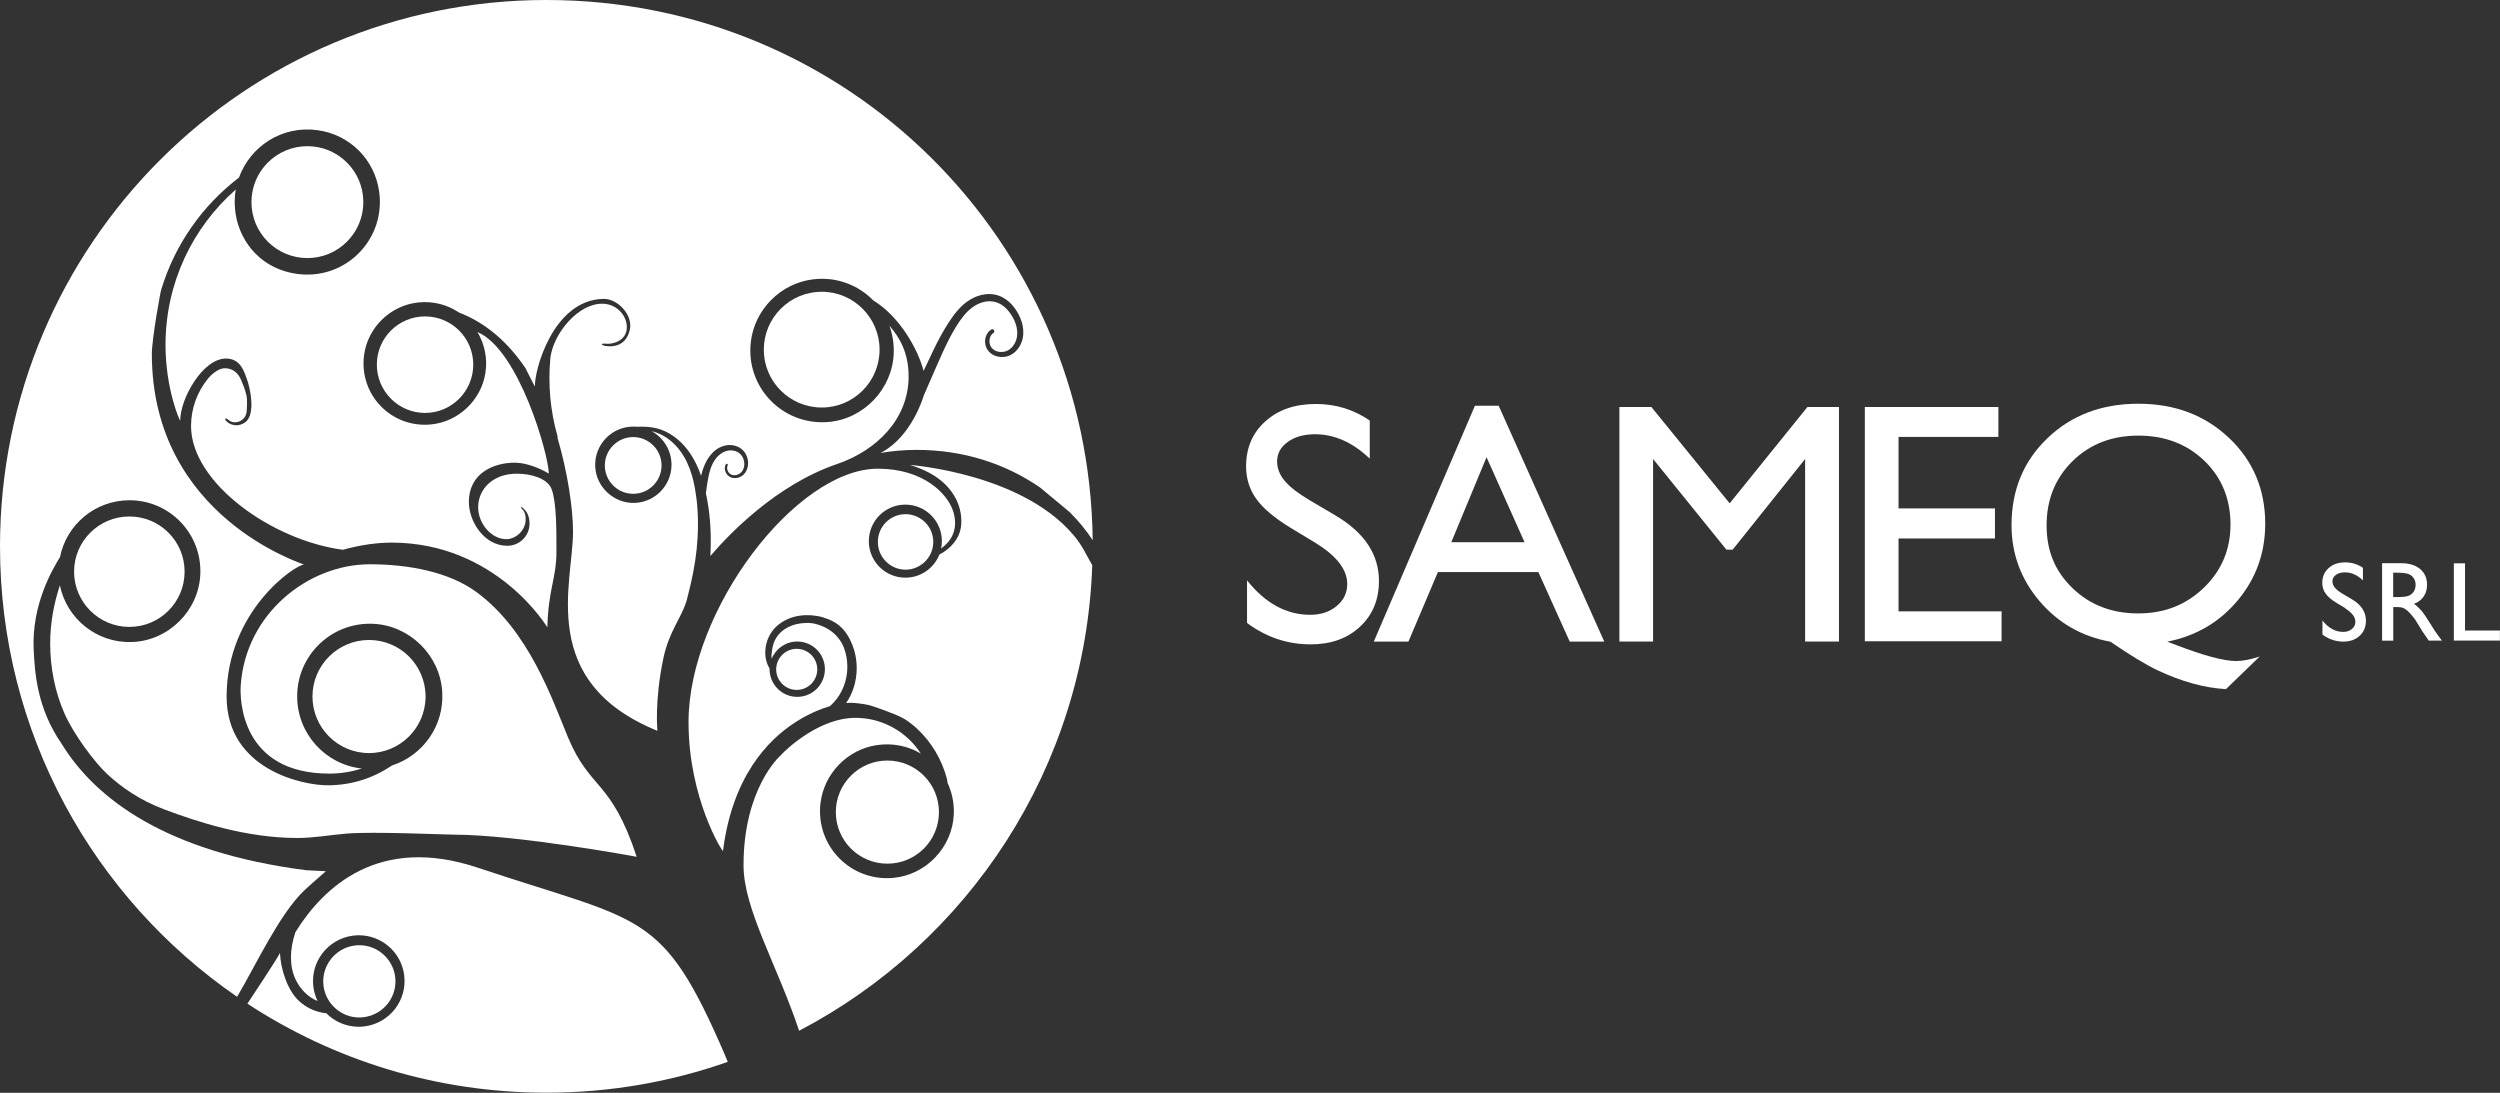 <?xml version="1.0" encoding="UTF-8"?>
<svg id="Capa_2" data-name="Capa 2" xmlns="http://www.w3.org/2000/svg" viewBox="0 0 290.91 127.16">
  <rect x="0" y="0" width="290.91" height="127.16" fill="#333333" stroke="none"/>
  <defs>
    <style>
      .cls-1 {
        fill: #fff;
      }
    </style>
  </defs>
  <g>
    <path class="cls-1" d="M95.62,33.95c-3.72,0-6.74,3.02-6.74,6.74s3.02,6.73,6.74,6.73,6.73-3.02,6.73-6.73-3.01-6.74-6.73-6.74Z"/>
    <path class="cls-1" d="M125.44,62.92c-5.86-7.83-19.58-8.82-19.58-8.82,5.45,1.6,6.31,5.37,5.93,7.41-.21,1.12-1.08,2.31-2.48,3.02-.62,1.58-2.16,2.69-3.96,2.69-2.35,0-4.25-1.9-4.25-4.25s1.9-4.25,4.25-4.25,4.25,1.9,4.25,4.25c0,.29-.03,.57-.09,.85,2.03-1.44,1.71-3.4,1.4-4.34-.67-2.05-3.46-4.94-8.76-4.94-9.51,0-22.03,16.44-22.03,29.49,0,8.88,3.98,15.18,4.01,14.98,1.08-8.54,5.12-12.87,8.52-15.03,.13-.09,.27-.17,.39-.24,1.4-.84,2.66-1.31,3.53-1.57,.16-.14,.31-.29,.45-.44,1.03-1.1,1.58-2.61,1.58-4.13,0-.76-.13-1.52-.4-2.23-.27-.71-1.07-2.16-3.23-2.75-.73-.2-1.53-.16-2.26,0-.74,.17-1.42,.52-1.94,1.04-.51,.51-.84,1.22-.92,1.96-.05,.43-.11,.74-.06,1.04,.48-1.18,1.63-2.01,2.98-2.01,1.78,0,3.22,1.44,3.22,3.22s-1.44,3.22-3.22,3.22-3.22-1.45-3.22-3.22v-.08c-.42-.68-.56-1.5-.48-2.26,.09-.91,.46-1.78,1.1-2.46,.63-.66,1.47-1.1,2.33-1.32,.87-.21,1.78-.22,2.65-.06,.44,.08,.87,.21,1.28,.38,.42,.17,.82,.4,1.19,.69,.73,.6,1.21,1.4,1.54,2.22,.34,.83,.51,1.71,.53,2.6,.01,.45-.02,.89-.09,1.33-.07,.44-.17,.88-.33,1.3-.19,.56-.47,1.1-.81,1.59,.78-.06,1.36,.03,2.23,.16,.75,.1,3.43,1.11,4.26,1.54,.88,.45,1.74,1.27,1.74,1.27,1.74,1.6,2.93,3.7,3.49,5.83l.09,.52c.51,1.1,.77,2.32,.72,3.63-.17,3.87-3.26,7.09-7.11,7.41-4.91,.41-8.97-3.73-8.41-8.67,.4-3.46,3.13-6.29,6.58-6.79,1.86-.27,3.64,.12,5.1,.99-1.61-2.5-4.42-4.16-7.63-4.16-3.94,0-7.71,3.28-8.78,4.47,0,0-4.22,3.77-4.22,12.68,0,5.1,3.88,11.52,6.47,19.26,19.69-10.3,33.31-30.62,34.11-54.19-.04-.07-.08-.14-.14-.23-.49-.83-.91-1.78-1.54-2.6Z"/>
    <path class="cls-1" d="M70.38,54.16c0,1.82,1.48,3.3,3.3,3.3s3.3-1.48,3.3-3.3-1.48-3.3-3.3-3.3-3.3,1.48-3.3,3.3Z"/>
    <path class="cls-1" d="M49.46,36.82c-3.1,0-5.61,2.51-5.61,5.61s2.52,5.62,5.61,5.62,5.61-2.52,5.61-5.62-2.51-5.61-5.61-5.61Z"/>
    <path class="cls-1" d="M35.77,30.03c3.6,0,6.51-2.92,6.51-6.51s-2.91-6.51-6.51-6.51-6.51,2.91-6.51,6.51,2.92,6.51,6.51,6.51Z"/>
    <path class="cls-1" d="M84.69,123.56c-6.61,2.33-13.71,3.59-21.11,3.59-12.84,0-24.8-3.81-34.79-10.36,0,0,3.47-5.22,3.79-5.9,.07,1.85,.87,4.42,2.29,5.66,.84,.74,1.83,1.19,2.94,1.34,.05,0,.1,0,.14,0,.98,.99,2.33,1.59,3.79,1.59,.23,0,.47-.02,.71-.05,2.92-.39,4.97-3.07,4.58-5.98-.36-2.68-2.64-4.62-5.27-4.62-.23,0-.47,.02-.71,.05-2.92,.39-4.97,3.07-4.58,5.99,.08,.57,.25,1.12,.48,1.61-1.11-.44-2-1.38-2.52-2.44-.82-1.67-.67-3.69-.1-5.42,.02-.06,.04-.11,.05-.16,0,0,0,0,0,0,3.28-5.27,9.71-11.34,21.22-7.49,19.21,6.43,21.43,4.83,28.71,21.68,.17,.39,.23,.54,.38,.93h0Z"/>
    <path class="cls-1" d="M27.57,115.98C10.92,104.52,0,85.32,0,63.58,0,28.46,28.46,0,63.58,0s63.18,28.08,63.57,62.86c-.74-1.12-1.6-2.2-2.69-3.28,0,0-3.41-2.84-3.43-2.85-4.06-2.8-8.96-4.38-14.35-4.38-1.44,0-2.85,.12-4.23,.36l.25-.13c3.36-1.89,4.68-6.17,4.8-6.58h0s0-.02,.01-.02l1.4-3.21c.47-1.07,.93-2.13,1.45-3.15,.52-1.02,1.09-2.03,1.78-2.88,.35-.42,.74-.8,1.18-1.09,.44-.29,.93-.49,1.44-.57,.51-.07,1.01,0,1.47,.21,.46,.21,.86,.57,1.19,.99,.66,.85,1.1,1.95,.91,2.97-.09,.5-.35,.99-.74,1.31-.38,.33-.89,.46-1.39,.37-.49-.09-.91-.42-1.02-.89-.13-.47,.02-1.03,.41-1.29,.11-.07,.15-.22,.08-.33-.07-.11-.22-.15-.33-.07-.3,.19-.52,.49-.62,.81-.11,.32-.12,.67-.04,1,.07,.33,.26,.65,.52,.88,.26,.23,.57,.38,.9,.45,.33,.07,.67,.07,1,0,.32-.07,.64-.23,.9-.44,.52-.42,.86-1.02,1-1.66,.14-.64,.08-1.3-.1-1.9-.19-.61-.47-1.16-.85-1.67-.38-.5-.85-.95-1.44-1.25-.59-.3-1.29-.41-1.94-.33-.66,.08-1.27,.31-1.82,.65-.55,.34-1.02,.77-1.42,1.23-.81,.94-1.41,1.97-1.99,3.01-.57,1.04-1.06,2.11-1.56,3.17l-.41,.86c-.61-2.41-2.72-6.29-5.86-8.21-1.74-1.78-4.28-2.79-7.04-2.44-3.74,.47-6.76,3.51-7.2,7.26-.63,5.29,3.7,9.74,8.95,9.34,4.2-.32,7.56-3.87,7.68-8.08,.03-1.1-.15-2.16-.51-3.13,1.21,1.37,2.24,3.18,2.24,5.89,0,4.98-3.74,8.64-8.31,10.2-7.19,2.45-12.72,8.32-14.76,10.71,.01-.23,.02-.46,.03-.69,.08-2.21-.08-4.45-.55-6.61h0c.04-.34,.09-.68,.14-1.02,.09-.6,.2-1.19,.37-1.73,.17-.55,.42-1.06,.8-1.47,.37-.41,.85-.7,1.37-.76,.53-.06,1.08,.11,1.41,.51,.34,.4,.47,1,.32,1.51-.08,.26-.22,.49-.44,.64-.21,.15-.48,.24-.74,.22-.26-.02-.49-.17-.63-.4-.14-.23-.18-.52-.06-.76h0c.03-.06,0-.13-.05-.16-.06-.03-.13-.01-.17,.05-.36,.64,.13,1.51,.86,1.59,.35,.05,.71-.04,1-.23,.3-.2,.51-.5,.62-.83,.23-.66,.1-1.4-.32-1.97-.21-.28-.51-.51-.84-.64-.33-.13-.68-.18-1.03-.16-.34,.02-.69,.12-1,.28-.31,.15-.59,.36-.83,.61-.48,.48-.81,1.08-1.04,1.69-.12,.33-.22,.66-.3,1-.14-.4-.29-.8-.47-1.18-.47-1.02-1.11-1.99-1.93-2.77-.82-.78-1.83-1.38-2.94-1.62-.71-.15-1.42-.17-2.12-.14-.13-.02-.28-.02-.42-.02-2.51,0-4.54,2.09-4.44,4.62,.09,2.41,2.18,4.34,4.59,4.26,2.38-.08,4.29-2.04,4.29-4.44,0-1.68-.94-3.15-2.32-3.91,.1,.02,.2,.05,.3,.08,.99,.29,1.87,.9,2.56,1.65,.7,.76,1.21,1.67,1.57,2.63,.37,.97,.59,2,.73,3.04,.02,.18,.05,.35,.07,.53,0,.04,.01,.08,.02,.12,.21,1.88,.19,3.77,0,5.65-.19,1.82-.55,3.61-1.01,5.38-.01,.04-.02,.09-.04,.13-.04,.24-.1,.47-.18,.69-.61,1.9-2.02,3.5-2.65,6.54-1.05,5-.69,8.43-.69,8.43-14.04-5.71-9.82-17.2-9.82-23.18,0-2.68-.63-6.9-1.8-10.89,.02-.08,.01-.17-.02-.27-.83-2.92-1.1-5.99-.82-9.01,0-.09,.02-.17,.04-.26l.07-.38c.68-2.91,3.73-6.18,6.5-5.65,1.52,.29,2.5,1.76,2.25,3.07-.18,.96-1.08,1.45-2,1.53-.28,.02-.83-.08-.86,.05-.02,.12,.26,.17,.39,.2,.59,.11,2.42,.23,2.87-1.94,.34-1.65-1.4-3.56-3.08-3.53-5.91,.1-8.08,8.46-7.97,10.2-.06-.06-1.11-2.15-1.11-2.15-1.93-2.85-4.46-5.21-7.72-6.46t0,0c-1.35-.91-3.02-1.37-4.8-1.17-3.22,.36-5.85,2.93-6.26,6.15-.59,4.61,3.21,8.49,7.79,8.04,3.19-.31,5.83-2.81,6.33-5.97,.28-1.75-.11-3.41-.92-4.78,4.83,2.03,8.3,14.33,8.3,16.47,0,0-1.99-1.27-4-1.27-2.19,0-5.3,1.06-5.3,4.59,0,2.25,1.78,5.08,4.47,5.08,1.43,0,2.59-1.15,2.59-2.58,0-.62-.18-1.23-.59-1.64-.04-.04-.24-.29-.39-.29s.23,.33,.3,.45c.17,.29,.23,.64,.23,1,0,1.23-1.11,2.29-2.26,2.29-1.71,0-3.27-1.8-3.27-3.71,0-2.09,1.68-3.91,4.5-3.91,1.62,0,3.55,.52,4.04,1.78,.59,1.54,.57,4.87,.57,7.3,0,3.1-.93,4.23-1.06,8.8,0,0-5.9-9.86-18.14-9.86-1.62,0-3.6,.26-5.64,.83h-.03c-8.21-1.08-17.65-7.79-17.65-14.39,0-2.07,.73-3.98,1.94-5.48,0,0,.96-1.25,2.02-1.25,.89,0,1.55,.58,1.88,1.39,.17,.43,.46,1.08,.61,1.78,.13,.62,.03,1.74,.03,1.74,0,.75-.59,1.36-1.33,1.38-.02,0-.03,0-.05,0-.55,0-.67-.31-1.02-.44-.22-.08-.03,.25-.03,.25,.18,.2,.42,.35,.67,.44,.17,.06,.36,.1,.56,.1,.37,0,.7-.14,.98-.32,.57-.37,.72-1.2,.76-1.76,.06-1.03-.21-2.46-.53-3.32-.27-.71-.67-2.37-2.42-2.37-2.72,0-5.33,4.67-5.33,7.22,0,.16-1.71-3.59-1.71-8.81,0-7.21,3.17-13.68,8.18-18.08-.09,.47-.13,.96-.13,1.46,0,3.7,2.29,6.99,5.83,8.05,6.21,1.87,11.83-3.2,10.98-9.28-.53-3.73-3.42-6.62-7.16-7.13-4.17-.58-7.85,1.9-9.15,5.51-4.25,3.25-7.47,7.79-9.05,13.05-.05,0-1.09,5.7-1.09,7.47,0,19.05,17.71,24.45,17.71,24.52-1.03,0-9.01,5.42-9.01,15.35,0,8.5,8.86,10.33,11.73,10.33s5.37-.86,7.52-2.31c3.56-1.15,6.09-4.59,5.84-8.59-.27-4.24-3.77-7.68-8-7.89-4.86-.24-8.88,3.63-8.88,8.44,0,4.36,3.3,7.95,7.54,8.4-1.19,.37-2.46,.59-3.78,.59-10.38,0-10.43-8.76-10.33-10.23,.55-8.38,7.86-14.13,15.02-14.13,4.56,0,9.23,.91,12.38,3.21,6.12,4.47,8.83,12.46,10.68,16.92,2.6,6.22,5,4.85,8,13.91,0,0-13.86-2.58-21.4-2.58-.99,0-9.29-.38-12.37-.12-1.89,.16-3.78,.51-5.74,.51-5.97,0-11.71-1.92-15.4-3.3-2.96-1.11-5.04-2.6-6.71-4.14-1.47-1.37-3.9-4.62-4.96-7.03-1.1-2.5-1.67-5.28-1.67-8.19,0-2.36,.43-4.62,1.13-6.74,.78,3.85,4.25,6.73,8.36,6.6,4.25-.13,7.79-3.62,7.98-7.87,.21-4.73-3.56-8.63-8.24-8.63-4,0-7.34,2.84-8.09,6.62-.79,1.28-3.33,5.47-3.06,10.81,.13,2.55,.35,6.71,3.25,10.91,3.96,6.45,12.2,12.61,28.43,14.71l2.32,.12s-2.04,1.77-2.54,2.26c-2.87,2.74-5.62,8.68-7.73,12.25l-.08,.1Z"/>
    <path class="cls-1" d="M92.71,80.28c1.32,0,2.39-1.07,2.39-2.39s-1.07-2.39-2.39-2.39-2.39,1.07-2.39,2.39,1.07,2.39,2.39,2.39Z"/>
    <path class="cls-1" d="M97.26,94.5c0,3.31,2.68,6,6,6s6-2.69,6-6-2.69-6-6-6-6,2.69-6,6Z"/>
    <path class="cls-1" d="M105.37,59.83c-1.78,0-3.22,1.45-3.22,3.23s1.45,3.23,3.22,3.23,3.23-1.45,3.23-3.23-1.45-3.23-3.23-3.23Z"/>
    <path class="cls-1" d="M49.52,81.05c0-3.64-2.95-6.58-6.58-6.58s-6.58,2.95-6.58,6.58,2.95,6.58,6.58,6.58,6.58-2.95,6.58-6.58Z"/>
    <path class="cls-1" d="M15.05,72.95c3.55,0,6.43-2.87,6.43-6.43s-2.88-6.42-6.43-6.42-6.43,2.88-6.43,6.42,2.88,6.43,6.43,6.43Z"/>
    <path class="cls-1" d="M41.8,118.4c.19,0,.37-.02,.56-.04,1.11-.15,2.1-.72,2.79-1.61,.68-.9,.98-2,.83-3.11-.28-2.08-2.07-3.65-4.16-3.65-.19,0-.37,.01-.56,.04-1.11,.14-2.1,.72-2.78,1.61-.68,.9-.98,2-.83,3.11,.28,2.08,2.07,3.65,4.16,3.65Z"/>
  </g>
  <g>
    <g>
      <path class="cls-1" d="M153.16,63.22l-2.98-1.8c-1.87-1.14-3.2-2.26-3.99-3.36-.79-1.1-1.19-2.37-1.19-3.8,0-2.15,.75-3.89,2.25-5.24,1.5-1.34,3.44-2.01,5.84-2.01s4.39,.64,6.3,1.92v4.44c-1.98-1.89-4.1-2.84-6.38-2.84-1.28,0-2.34,.3-3.16,.89-.82,.59-1.24,1.35-1.24,2.27,0,.82,.3,1.58,.91,2.3,.61,.71,1.58,1.46,2.93,2.25l3,1.77c3.34,1.99,5.01,4.52,5.01,7.59,0,2.19-.74,3.97-2.21,5.33-1.47,1.37-3.38,2.05-5.74,2.05-2.71,0-5.17-.83-7.4-2.49v-4.96c2.12,2.67,4.57,4.01,7.36,4.01,1.23,0,2.25-.34,3.07-1.02,.82-.68,1.23-1.53,1.23-2.56,0-1.66-1.2-3.24-3.61-4.73Z"/>
      <path class="cls-1" d="M171.63,47.21h2.76l12.29,27.45h-4.02l-3.65-8.09h-11.69l-3.43,8.09h-4.03l11.77-27.45Zm5.77,15.88l-4.42-9.89-4.1,9.89h8.52Z"/>
      <path class="cls-1" d="M210.32,47.36h3.67v27.29h-3.94v-21.24l-8.43,10.55h-.73l-8.53-10.55v21.24h-3.92v-27.29h3.72l9.11,11.21,9.05-11.21Z"/>
      <path class="cls-1" d="M217,47.36h15.54v3.48h-11.62v8.32h11.22v3.5h-11.22v8.48h11.99v3.48h-15.91v-27.25Z"/>
      <path class="cls-1" d="M262.96,76.38l-3.94,3.81c-1.23-.07-2.51-.28-3.85-.65-1.34-.37-2.7-.88-4.08-1.53-1.38-.65-3.22-1.77-5.52-3.34-3.33-.6-6.08-2.18-8.25-4.73-2.16-2.55-3.25-5.5-3.25-8.83,0-4.08,1.39-7.45,4.18-10.12,2.78-2.67,6.31-4.01,10.57-4.01s7.75,1.33,10.56,3.98c2.8,2.65,4.21,5.98,4.21,9.99,0,3.37-1.06,6.34-3.18,8.89-2.12,2.55-4.86,4.16-8.22,4.83l1.04,.39c3.23,1.24,5.56,1.86,6.98,1.86,.78,0,1.7-.18,2.74-.53Zm-14.14-25.69c-3.08,0-5.63,.99-7.65,2.97-2.01,1.98-3.02,4.47-3.02,7.48s1.01,5.37,3.04,7.32c2.03,1.95,4.57,2.92,7.63,2.92s5.56-1,7.63-2.99c2.06-1.99,3.1-4.45,3.1-7.37s-1.01-5.45-3.04-7.4c-2.03-1.95-4.59-2.93-7.68-2.93Z"/>
    </g>
    <g>
      <path class="cls-1" d="M272.91,70.77l-.98-.59c-.62-.37-1.05-.74-1.31-1.11-.26-.36-.39-.78-.39-1.25,0-.71,.25-1.28,.74-1.72,.49-.44,1.13-.66,1.92-.66s1.45,.21,2.07,.63v1.46c-.65-.62-1.35-.93-2.1-.93-.42,0-.77,.1-1.04,.29-.27,.19-.41,.44-.41,.75,0,.27,.1,.52,.3,.76,.2,.24,.52,.48,.96,.74l.99,.58c1.1,.65,1.65,1.49,1.65,2.5,0,.72-.24,1.31-.73,1.76-.48,.45-1.11,.68-1.89,.68-.89,0-1.7-.27-2.44-.82v-1.63c.7,.88,1.51,1.32,2.42,1.32,.4,0,.74-.11,1.01-.34,.27-.22,.4-.51,.4-.84,0-.55-.4-1.07-1.19-1.56Z"/>
      <path class="cls-1" d="M277.19,74.53v-8.99h2.26c.91,0,1.64,.23,2.17,.68,.54,.45,.8,1.06,.8,1.83,0,.52-.13,.98-.39,1.36-.26,.38-.64,.67-1.13,.86,.29,.19,.57,.45,.85,.77,.28,.33,.66,.89,1.16,1.71,.31,.51,.57,.89,.76,1.15l.48,.64h-1.54l-.39-.59s-.04-.06-.08-.11l-.25-.35-.4-.66-.43-.7c-.27-.37-.51-.66-.73-.88-.22-.22-.42-.38-.6-.47-.18-.1-.48-.14-.9-.14h-.34v3.91h-1.29Zm1.68-7.89h-.39v2.84h.49c.65,0,1.1-.06,1.35-.17,.24-.11,.43-.28,.57-.5,.14-.23,.2-.48,.2-.77s-.08-.54-.23-.77c-.15-.23-.36-.39-.64-.49-.27-.09-.73-.14-1.36-.14Z"/>
      <path class="cls-1" d="M285.55,65.55h1.29v7.82h4.06v1.17h-5.36v-8.99Z"/>
    </g>
  </g>
</svg>